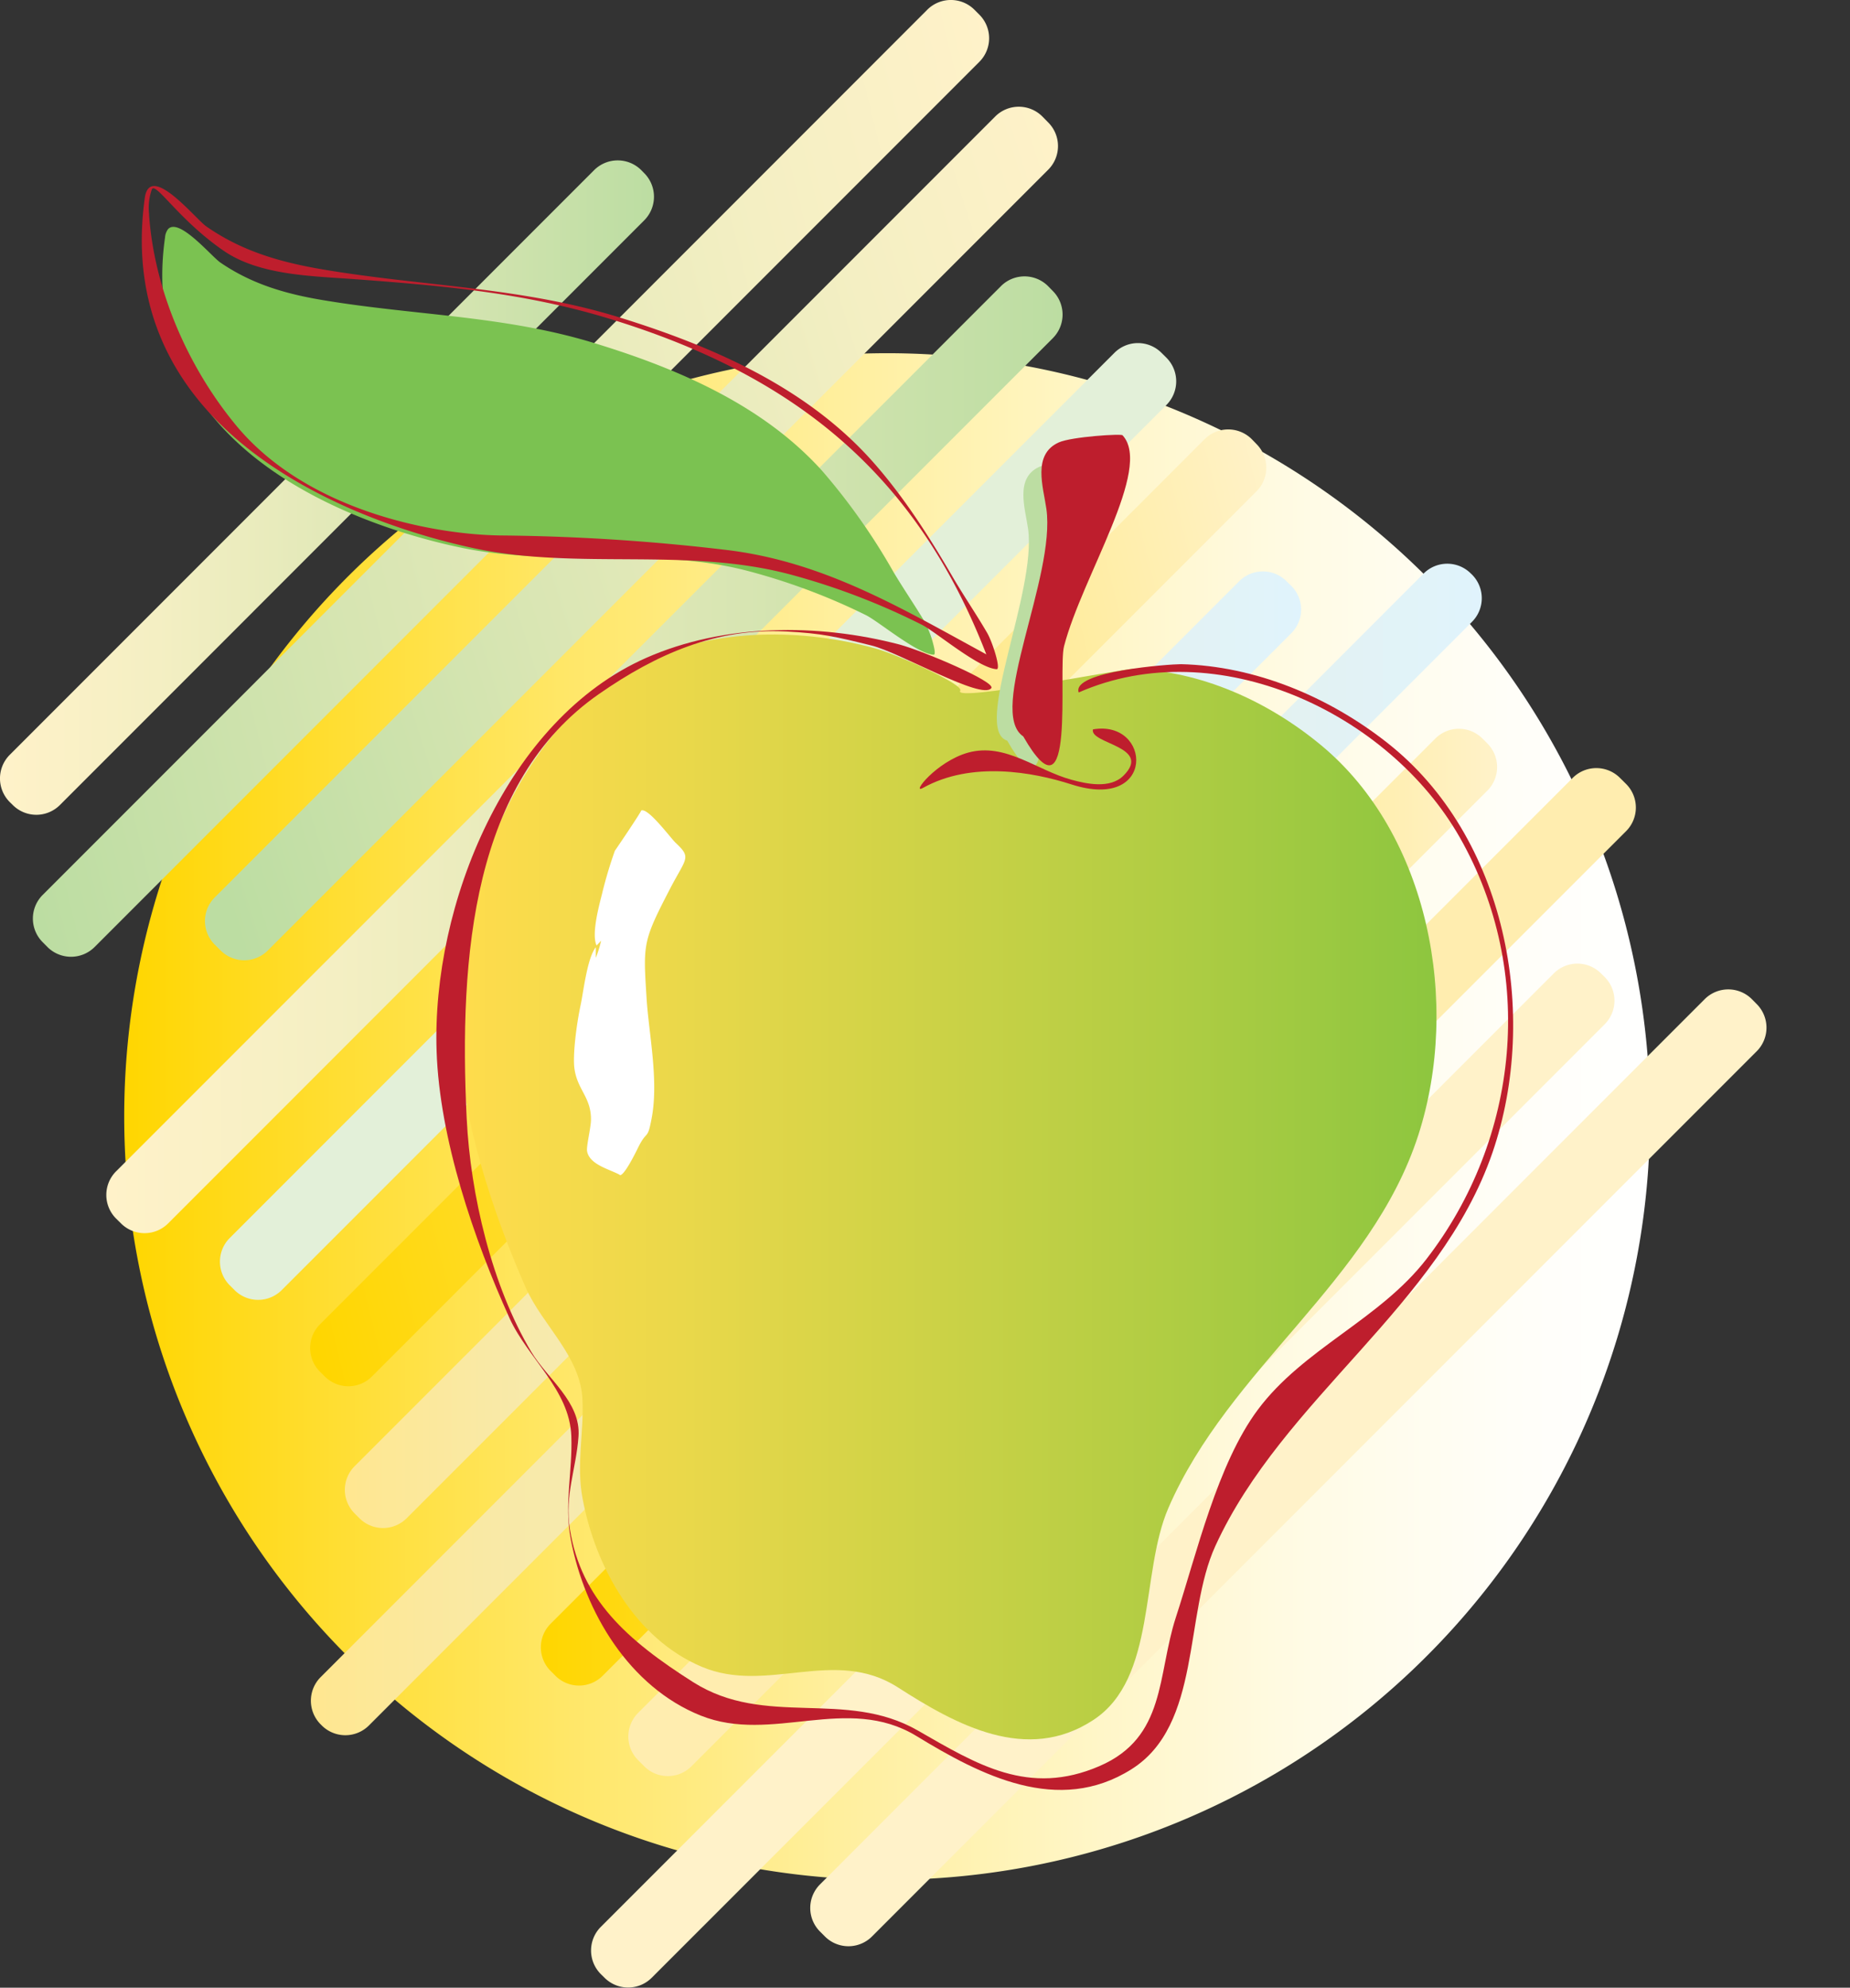 <svg xmlns="http://www.w3.org/2000/svg" xmlns:xlink="http://www.w3.org/1999/xlink" viewBox="0 0 347.45 373.11"><rect x="0" y="0" width="347.45" height="373.11" fill="#333333" stroke="none"/><defs><style>.cls-1,.cls-14,.cls-15,.cls-16,.cls-17{fill-rule:evenodd;}.cls-1{fill:url(#New_Gradient_Swatch_11_copy);}.cls-2{fill:url(#New_Gradient_Swatch_5);}.cls-3{fill:url(#New_Gradient_Swatch_4);}.cls-4{fill:url(#New_Gradient_Swatch_4-2);}.cls-5{fill:url(#New_Gradient_Swatch_5-2);}.cls-6{fill:#e3f0d9;}.cls-7{fill:url(#New_Gradient_Swatch_2);}.cls-8{fill:url(#New_Gradient_Swatch_12);}.cls-9{fill:url(#New_Gradient_Swatch_12-2);}.cls-10{fill:url(#New_Gradient_Swatch_2-2);}.cls-11{fill:#ffedaf;}.cls-12{fill:#fff2c9;}.cls-13{fill:none;}.cls-14{fill:url(#New_Gradient_Swatch_10);}.cls-15{fill:#7bc251;}.cls-16{fill:#bcdda2;}.cls-17{fill:#be1e2d;}.cls-18{fill:#fff;}</style><linearGradient id="New_Gradient_Swatch_11_copy" x1="23.34" y1="209.58" x2="309.89" y2="209.58" gradientUnits="userSpaceOnUse"><stop offset="0" stop-color="#ffd600"/><stop offset="0.11" stop-color="#ffdc28"/><stop offset="0.29" stop-color="#ffe768"/><stop offset="0.47" stop-color="#ffef9e"/><stop offset="0.64" stop-color="#fff6c8"/><stop offset="0.78" stop-color="#fffbe6"/><stop offset="0.91" stop-color="#fffef8"/><stop offset="1" stop-color="#fff"/></linearGradient><linearGradient id="New_Gradient_Swatch_5" y1="91.53" x2="122.83" y2="91.53" gradientUnits="userSpaceOnUse"><stop offset="0" stop-color="#fff2c9"/><stop offset="0.24" stop-color="#f4efc3"/><stop offset="0.67" stop-color="#d7e5b2"/><stop offset="1" stop-color="#bcdda2"/></linearGradient><linearGradient id="New_Gradient_Swatch_4" x1="-257.06" y1="434.62" x2="6.75" y2="434.62" gradientTransform="matrix(0.89, 0.22, 0.22, 0.89, 112.72, -269.17)" gradientUnits="userSpaceOnUse"><stop offset="0" stop-color="#bcdda2"/><stop offset="0.33" stop-color="#d7e5b2"/><stop offset="0.76" stop-color="#f4efc3"/><stop offset="1" stop-color="#fff2c9"/></linearGradient><linearGradient id="New_Gradient_Swatch_4-2" x1="-432.23" y1="683.74" x2="-168.55" y2="683.74" gradientTransform="matrix(0.86, 0.27, 0.27, 0.86, 195.77, -409.34)" xlink:href="#New_Gradient_Swatch_4"/><linearGradient id="New_Gradient_Swatch_5-2" x1="19.97" y1="141.67" x2="199.56" y2="141.67" xlink:href="#New_Gradient_Swatch_5"/><linearGradient id="New_Gradient_Swatch_2" x1="-218.32" y1="515.87" x2="45.5" y2="515.87" gradientTransform="matrix(0.89, 0.22, 0.22, 0.89, 112.72, -269.17)" gradientUnits="userSpaceOnUse"><stop offset="0" stop-color="#ffd600"/><stop offset="1" stop-color="#fff2c9"/></linearGradient><linearGradient id="New_Gradient_Swatch_12" x1="64.77" y1="197.06" x2="244.36" y2="197.06" gradientUnits="userSpaceOnUse"><stop offset="0" stop-color="#ffe790"/><stop offset="0.15" stop-color="#f9e9a5"/><stop offset="0.54" stop-color="#ecefd4"/><stop offset="0.83" stop-color="#e3f2f1"/><stop offset="1" stop-color="#e0f3fc"/></linearGradient><linearGradient id="New_Gradient_Swatch_12-2" x1="58.38" y1="215.76" x2="278.29" y2="215.76" xlink:href="#New_Gradient_Swatch_12"/><linearGradient id="New_Gradient_Swatch_2-2" x1="101.57" y1="226.6" x2="281.17" y2="226.6" gradientTransform="matrix(1, 0, 0, 1, 0, 0)" xlink:href="#New_Gradient_Swatch_2"/><linearGradient id="New_Gradient_Swatch_10" x1="85.98" y1="222.8" x2="269.79" y2="222.8" gradientUnits="userSpaceOnUse"><stop offset="0" stop-color="#ffdc4c"/><stop offset="0.22" stop-color="#ebd84a"/><stop offset="0.67" stop-color="#b7ce44"/><stop offset="1" stop-color="#8dc63f"/></linearGradient></defs><title>efnep</title><g id="Layer_2" data-name="Layer 2"><path class="cls-1" d="M309.89,209.58A143.28,143.28,0,1,1,166.61,66.3,143.28,143.28,0,0,1,309.89,209.58Z"/><path class="cls-2" d="M121,32.51a6.27,6.27,0,0,1,0,8.84L11.24,151.12a6.26,6.26,0,0,1-8.83,0l-.59-.58a6.27,6.27,0,0,1,0-8.84L111.59,31.93a6.27,6.27,0,0,1,8.84,0Z"/><path class="cls-3" d="M183.94,2.76a6.26,6.26,0,0,1,0,8.84L17.76,177.77a6.27,6.27,0,0,1-8.84,0L8,176.84A6.27,6.27,0,0,1,8,168L174.16,1.82a6.27,6.27,0,0,1,8.84,0Z"/><path class="cls-4" d="M196.88,23a6.27,6.27,0,0,1,0,8.84L50.29,178.42a6.26,6.26,0,0,1-8.84,0l-1.13-1.12a6.27,6.27,0,0,1,0-8.84l146.6-146.6a6.26,6.26,0,0,1,8.84,0Z"/><path class="cls-5" d="M197.74,54.63a6.27,6.27,0,0,1,0,8.84L31.57,229.65a6.27,6.27,0,0,1-8.84,0l-.94-.93a6.27,6.27,0,0,1,0-8.84L188,53.7a6.26,6.26,0,0,1,8.83,0Z"/><path class="cls-6" d="M219.08,67.16a6.27,6.27,0,0,1,0,8.84L52.9,242.17a6.27,6.27,0,0,1-8.84,0l-.93-.93a6.27,6.27,0,0,1,0-8.84L209.3,66.23a6.25,6.25,0,0,1,8.84,0Z"/><path class="cls-7" d="M236,83.37a6.27,6.27,0,0,1,0,8.84L69.85,258.38a6.25,6.25,0,0,1-8.84,0l-.94-.93a6.27,6.27,0,0,1,0-8.84L226.25,82.43a6.27,6.27,0,0,1,8.84,0Z"/><path class="cls-8" d="M242.54,110a6.27,6.27,0,0,1,0,8.84L76.36,285a6.27,6.27,0,0,1-8.84,0l-.93-.93a6.27,6.27,0,0,1,0-8.84L232.76,109.08a6.27,6.27,0,0,1,8.84,0Z"/><path class="cls-9" d="M276.47,107.87a6.27,6.27,0,0,1,0,8.84L69.28,323.89a6.27,6.27,0,0,1-8.84,0l-.23-.23a6.27,6.27,0,0,1,0-8.84L267.39,107.64a6.26,6.26,0,0,1,8.84,0Z"/><path class="cls-10" d="M279.35,139.56a6.27,6.27,0,0,1,0,8.84L113.17,314.57a6.27,6.27,0,0,1-8.84,0l-.93-.93a6.27,6.27,0,0,1,0-8.84L269.58,138.62a6.26,6.26,0,0,1,8.83,0Z"/><path class="cls-11" d="M305.41,147.17a6.26,6.26,0,0,1,0,8.83L129.85,331.56a6.26,6.26,0,0,1-8.84,0l-1.18-1.18a6.27,6.27,0,0,1,0-8.84L295.39,146a6.27,6.27,0,0,1,8.84,0Z"/><path class="cls-12" d="M301.39,183.41a6.27,6.27,0,0,1,0,8.84l-179,179a6.27,6.27,0,0,1-8.84,0l-.72-.71a6.27,6.27,0,0,1,0-8.84l179-179a6.27,6.27,0,0,1,8.84,0Z"/><path class="cls-12" d="M329.94,188.48a6.27,6.27,0,0,1,0,8.84L163.77,363.49a6.25,6.25,0,0,1-8.84,0l-.93-.93a6.26,6.26,0,0,1,0-8.84L320.17,187.54a6.27,6.27,0,0,1,8.84,0Z"/><line class="cls-13" x1="140.45" y1="348.7" x2="347.45" y2="157.7"/><path class="cls-14" d="M212.75,125.57c12.67.38,25.24,5.93,35.35,14.3,20.28,16.78,26.25,48.5,18.28,73.18-8.87,27.45-35.53,43.7-46.94,70-5.32,12.26-2.16,32-14.11,39.81-12.48,8.19-25.71.93-36.72-6.14-11.93-7.64-24.51,1.36-36.86-3.87s-19.93-18.59-22.35-31.64c-1.18-6.34.26-12.11,0-18.41-.33-8.25-7.52-14-10.65-21.08C92.52,227.64,86.62,209.61,86,194c-1-26.13,11.7-59.24,35.44-70.09,13.21-6,29.29-6,43.18-2.13,4,1.13,16.51,6.74,15.72,7.87C178.82,131.87,210.83,125.51,212.75,125.57Z"/><path class="cls-15" d="M162.64,115.47a117.45,117.45,0,0,0-22.27-8.32c-17.42-4.56-35.84-.72-53.29-4.25C67.47,98.93,25.31,84.42,31,44.54A2.92,2.92,0,0,1,31.57,43c2.06-2.21,8.15,5.14,9.8,6.27,6.06,4.16,12.62,6,19.85,7.16,17.11,2.81,33.73,2.84,50.49,8,15.71,4.81,31.58,11.63,42.68,23.93a117.3,117.3,0,0,1,13.41,19c1.93,3.24,4,6.23,5.94,9.47a19.69,19.69,0,0,1,1.72,4.86c.14.72.13,1.22-.12,1.21C172.22,122.72,165,116.64,162.64,115.47Z"/><path class="cls-16" d="M196.17,123.26c-1.07,4.25,2.19,32-7,15.77-6.56-2.06,5.57-27.95,3.91-39.8-.54-3.78-2.49-9.49,2.08-11.59,2.19-1,11-1.54,11-1.21C211.31,92.23,199.24,111.05,196.17,123.26Z"/><path class="cls-17" d="M148.45,107.84a129.54,129.54,0,0,1,24.66,9.42c2.64,1.32,10.63,8.17,14.08,8.35.83,0-.79-5.1-1.8-6.83-2.13-3.65-4.44-7-6.58-10.68-4.39-7.51-9.1-14.91-14.89-21.43-12.31-13.88-29.9-21.58-47.29-27-18.57-5.81-37-5.88-55.91-9.08-8-1.35-15.27-3.41-22-8.11C36.64,41,28.13,30.38,27.19,37.17,21,82,67.74,98.44,89.45,103,108.77,107,129.15,102.68,148.45,107.84ZM28,40.15a10.32,10.32,0,0,1,.53-4.63c.74-1.38,5.13,5.84,13.55,11.6,6.71,4.57,16.46,4.69,24.5,5.28,16.54,1.23,31.9,2.55,47.89,7.43,34.46,10.53,57.53,28.85,70.77,63C169,114,154.48,105.29,136,103.18a385,385,0,0,0-42.06-2.67c-12.74-.18-36.61-4.7-49.81-20.92C35.27,68.78,29,54.47,28,40.37Z"/><path class="cls-17" d="M260.61,139.48c-11.07-8.72-24.87-14.47-38.81-14.81-2.11,0-20.59,1.3-19.21,5.31,25.88-11.36,58.21,3.74,71.59,27.24,14.36,25.23,11.19,56.51-6.28,79.12-8.8,11.38-23.1,16.78-31.67,28.28-7.59,10.19-11.48,27-15.4,39-3.51,10.82-1.8,22.48-14.34,27.89-13.28,5.73-23-.31-34.13-6.69-13.64-7.82-28.59-.44-42.21-9.09-12.5-7.93-21-15.61-23.12-28.7-1-6.37,1.17-11.22,1.62-17.39.48-6.46-5.83-10.81-8.85-15.86-7.42-12.39-11.45-29.53-12.15-43.85-1.49-30.65,1.19-63.22,24.83-79.65,10.8-7.51,22-12.43,35.18-11.75,6.78.36,9.39,1,16,2.63,5.35,1.3,20.79,10.35,22.52,8,.87-1.19-12.87-7-17.25-8.18-15.26-4-32.95-3.93-47.53,2.49C95.2,135,81.05,169.88,82,197.34c.55,16.41,7,35.32,13.71,50.12,3.4,7.45,11.27,13.43,11.59,22.09.25,6.62-1.36,12.7-.11,19.35,2.59,13.7,11,27.75,24.4,33.12s27.46-4.11,40.54,3.85c12.08,7.36,26.6,14.9,40.37,6.23,13.2-8.3,9.84-29,15.76-41.92,12.72-27.75,42.14-45,52.06-73.88C289.21,190.3,282.83,157,260.61,139.48Z"/><path class="cls-17" d="M211,145.6c-2.52,2.5-6.91,1.54-9.75.77-6.57-1.79-12.39-7-19.38-5.11-6,1.65-10.86,7.93-8.53,6.64,9.1-5.07,20.6-3,27.86-.67,16,5.18,15.08-12.22,4.07-10.32C204.6,139.65,216.51,140.1,211,145.6Z"/><path class="cls-17" d="M192.18,138.23c10,17.43,6.47-12.35,7.66-16.93,3.4-13.12,16.69-33.37,11-39.58,0-.36-9.63.25-12,1.33-5,2.26-2.89,8.4-2.32,12.46C198.33,108.22,185.29,133.62,192.18,138.23Z"/><path class="cls-18" d="M116.38,220.51c-2-1.07-5.67-1.91-6.12-4.42-.16-.88.69-4.32.73-5.77.11-4.38-2.65-5.76-3.13-9.95-.27-2.39.34-7.75,1.2-11.78.53-2.5,1.22-8.75,2.84-10.79,0,.83,0,1.18,0,2a22.49,22.49,0,0,0,1-3.22s-.85.89-.86.89c-.92-2,.26-6.72,1-9.57a81.36,81.36,0,0,1,2.44-8.21c-.08.15,5.25-7.71,4.92-7.54,1.28-.66,5.56,5.19,6.52,6.08,2.93,2.75,2,2.77-.9,8.25-5.34,10.29-5.24,10.54-4.58,21,.42,6.53,2.25,15.11,1,22.13-.85,4.67-.86,2.29-2.57,5.75-.9,1.84-2.66,5.24-3.43,5.23Z"/></g></svg>
